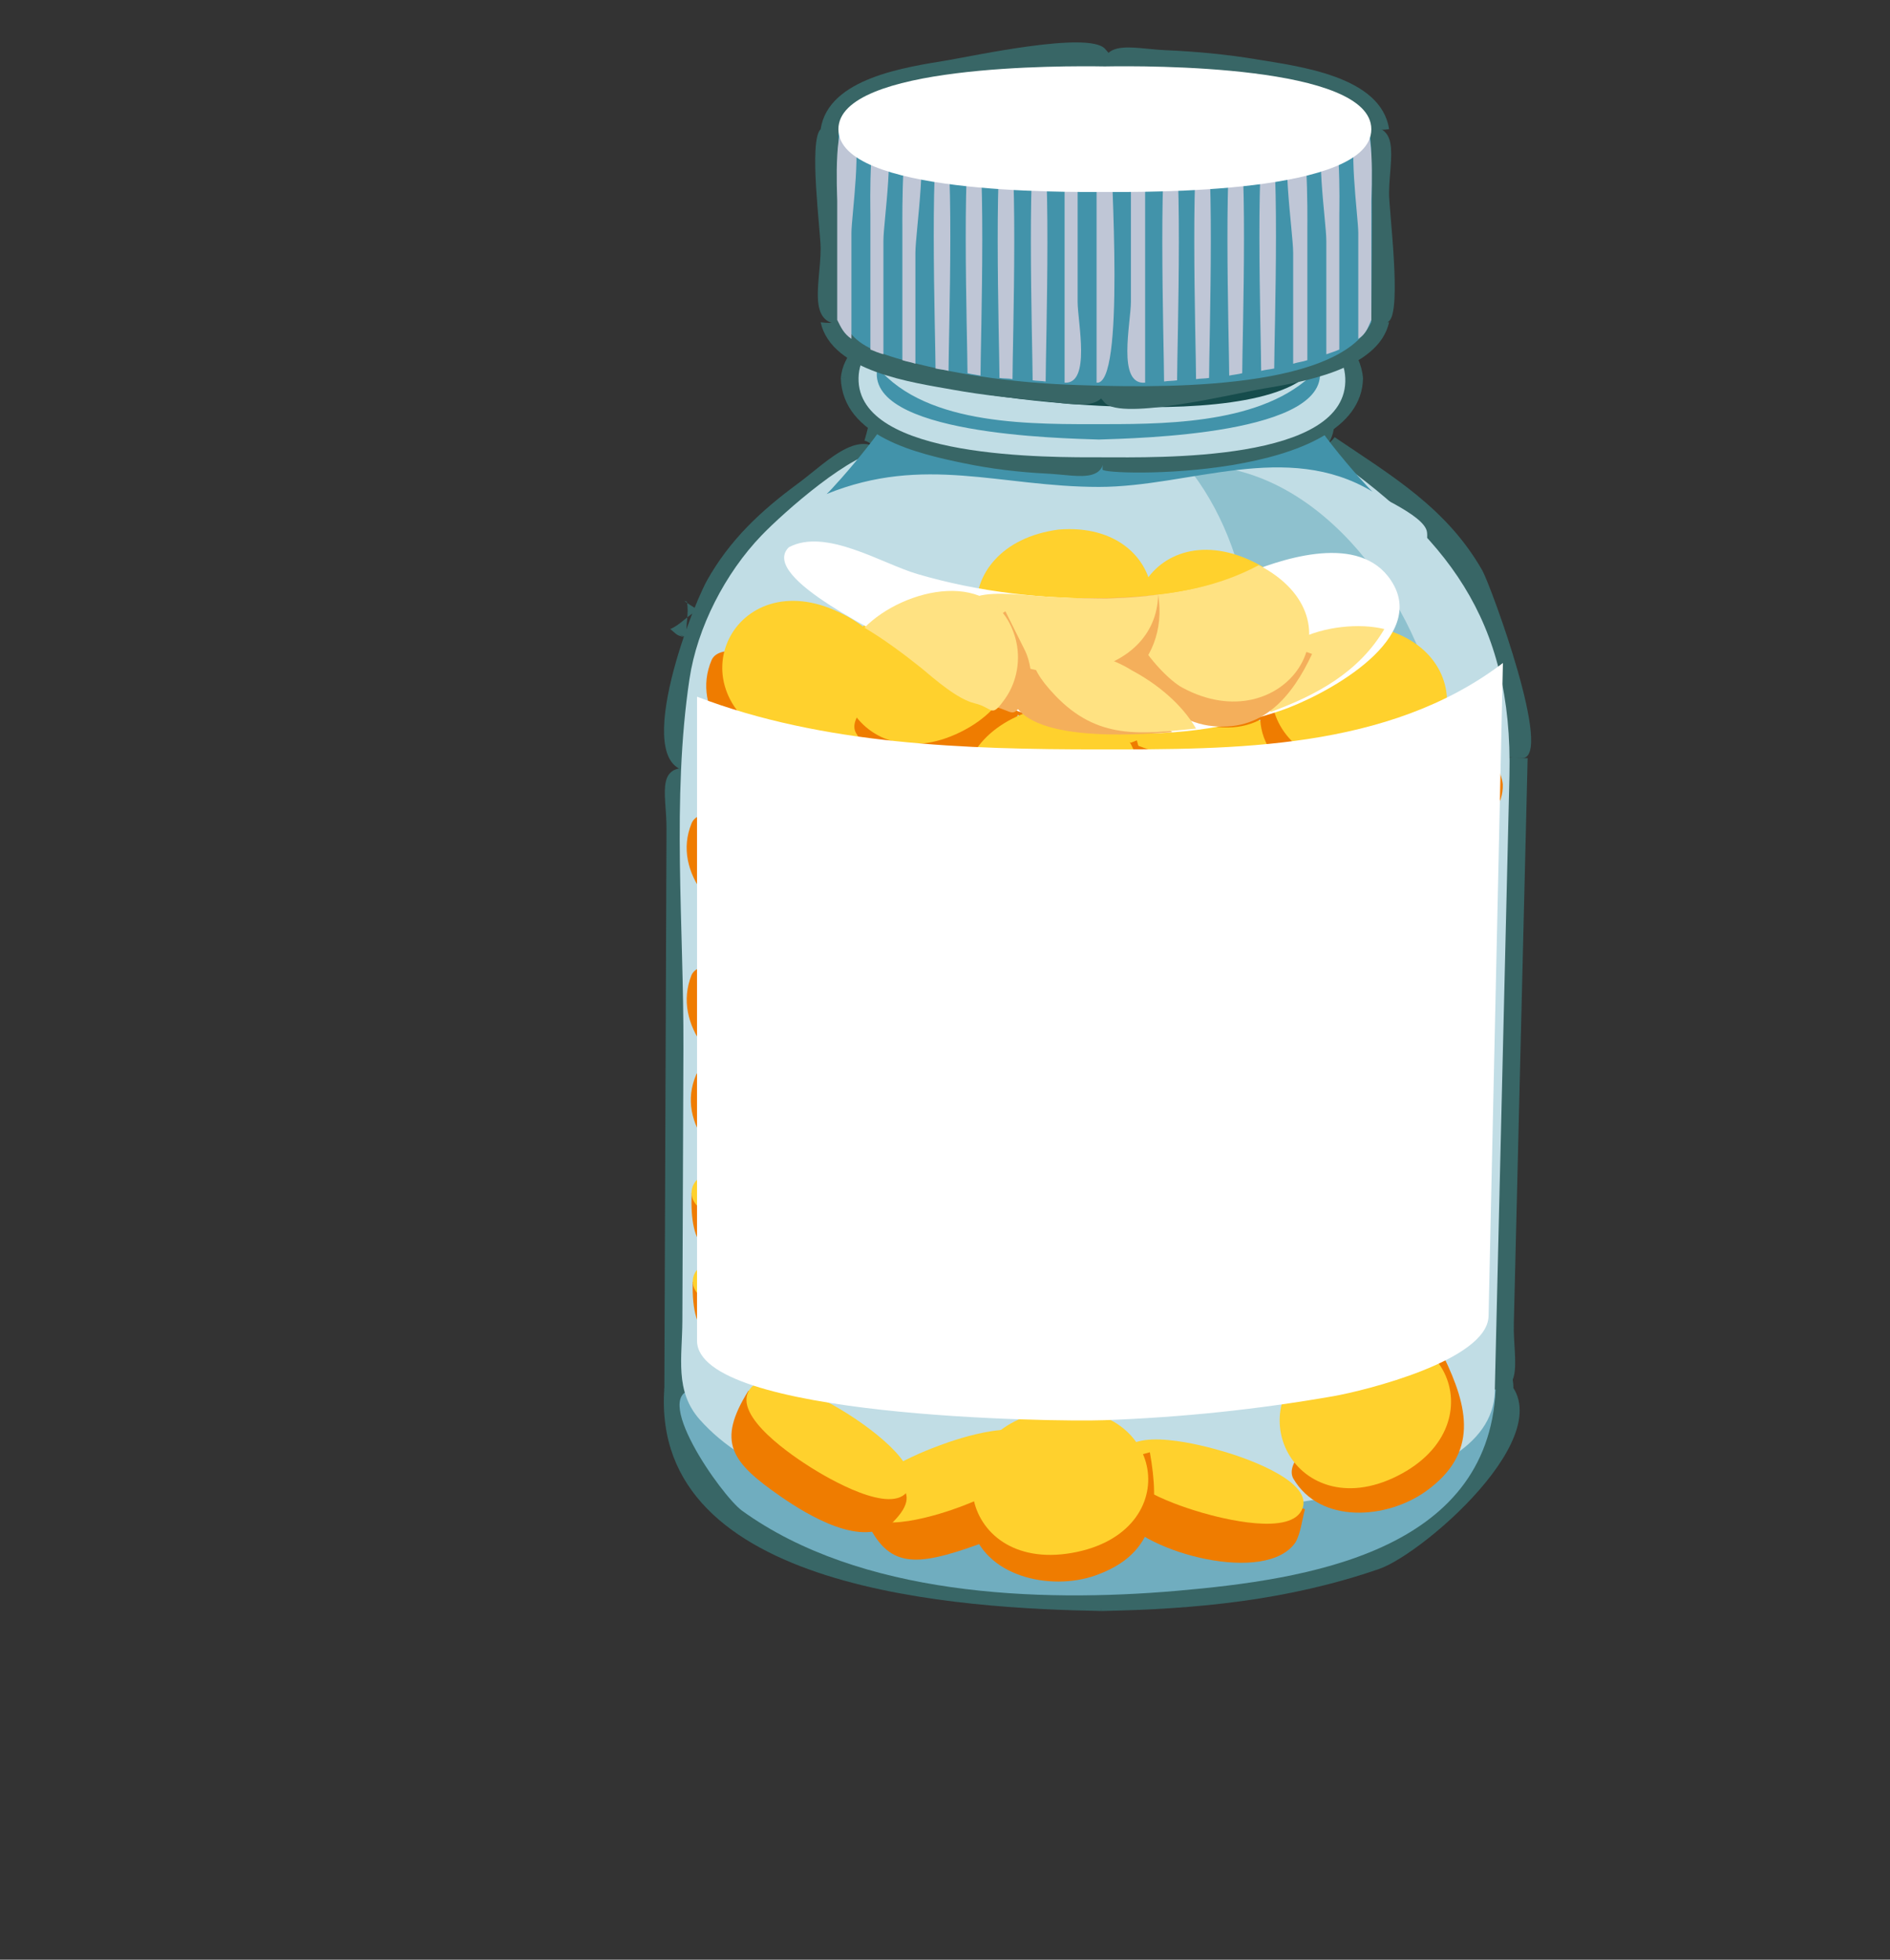<?xml version="1.0"?><svg width="264.087" height="273.762" xmlns="http://www.w3.org/2000/svg">
 <rect width="100%" height="100%" fill="#333333" stroke="none"/>
 <title>blank pill bottle</title>

 <g>
  <title>Layer 1</title>
  <path fill="#386666" id="path27" d="m127.079,184.677c-0.1,4.177 -1.269,8.701 -4.198,11.854c-3.573,3.844 -9.81,4.766 -5.73,10.319c5.093,-2.505 9.378,-6.057 12.079,-11.086c2.269,-4.226 5.986,-13.095 -2.151,-11.087"/>
  <path fill="#386666" id="path29" d="m127.907,101.28c-0.276,27.799 -0.552,55.598 -0.829,83.396c6.959,1.594 4.997,-3.292 5.047,-8.39c0.096,-9.616 0.191,-19.232 0.286,-28.849c0.152,-15.386 0.306,-30.772 0.458,-46.158c-1.542,0.001 -3.465,-0.34 -4.962,0.001"/>
  <path fill="#386666" id="path31" d="m121.287,72.985c3.564,4.646 5.028,8.897 5.792,14.728c0.761,5.812 -2.174,14.927 5.791,13.567c-0.211,-4.945 -2.588,-38.884 -11.583,-28.295"/>
  <path fill="#386666" id="path109" d="m182.841,64.216c3.755,3.259 8.582,5.216 12.412,8.438c4.141,3.484 6.37,12.148 11.912,7.116c-4.933,-8.727 -12.627,-13.263 -20.684,-18.697c-0.653,0.971 -3.616,3.14 -3.64,3.143"/>
  <path fill="#386666" id="path111" d="m182.841,64.216c1.324,-0.883 2.648,-1.766 3.973,-2.647c-1.633,0.703 -4.066,2.66 -3.973,2.647"/>
  <path fill="#386666" id="path113" d="m183.501,58.921c-0.636,-0.979 -1.68,-1.793 -2.481,-2.648c-0.3,2.834 0.407,5.481 1.821,7.943c4.354,-1.594 4.966,-7.624 0.66,-10.259c0.633,0.98 1.682,1.793 2.482,2.647c0.11,-0.882 0.222,-1.765 0.332,-2.647c-3.378,-0.569 -3.618,1.902 -2.814,4.964"/>
  <path fill="#386666" id="path115" d="m126.583,56.273c-0.938,0.692 -1.682,1.794 -2.482,2.648c10.642,0 21.284,0 31.926,0c7.099,0 14.198,0 21.297,0c5.265,0 6.178,1.362 6.178,-4.188c0,1.147 -57.892,-5.793 -61.883,1.871c0.933,-0.71 1.678,-1.789 2.482,-2.647c-0.938,0 -1.876,0 -2.814,0c-0.095,3.267 2.391,3.288 5.296,2.316"/>
  <path fill="#386666" id="path117" d="m124.43,64.713c2.741,-3.974 4.182,-10.291 -2.812,-8.109c-0.008,2.046 -0.282,3.045 -0.829,4.964c1.117,0.121 3.681,3.241 3.641,3.145"/>
  <path fill="#386666" id="path119" d="m103.085,83.41c5.142,-9.009 13.516,-12.642 21.345,-18.697c-3.501,-6.107 -8.586,-0.364 -12.906,2.813c-5.223,3.84 -9.538,7.873 -12.741,13.569c1.354,0.728 2.835,1.875 4.302,2.315"/>
  <path fill="#386666" id="path121" d="m98.121,107.569c-0.149,-4.377 -0.12,-8.764 0.829,-13.072c1.13,-5.133 7.059,-11.563 -0.167,-13.402c-2.76,5.107 -11.616,29.012 -0.662,26.474"/>
  <path fill="#386666" id="path123" d="m97.791,194.272c0.097,-28.901 0.22,-57.802 0.33,-86.704c-6.904,-1.55 -4.974,3.074 -4.993,8.157c-0.039,10.214 -0.079,20.428 -0.118,30.643c-0.061,15.912 -0.122,31.824 -0.183,47.737c1.283,-0.094 3.386,0.174 4.964,0.167"/>
  <path fill="#386666" id="path125" d="m153.885,220.087c-12.366,-0.235 -25.299,-0.771 -37.065,-4.964c-5.732,-2.044 -11.502,-4.921 -15.308,-9.764c-3.617,-4.603 -1.951,-12.531 -8.686,-11.417c-2.029,28.521 41.973,30.746 61.059,31.109c0,-1.579 0.283,-3.414 0,-4.964"/>
  <path fill="#386666" id="path127" d="m208.983,196.589c-0.636,-0.929 -1.683,-1.683 -2.481,-2.482c-0.879,11.524 -8.926,19.191 -19.995,22.049c-6.108,1.577 -12.213,2.717 -18.502,3.275c-5.821,0.517 -15.556,-2.273 -14.119,5.621c13.394,-0.26 26.076,-1.483 38.795,-5.864c6.508,-2.24 27.83,-20.871 16.303,-27.563c0.66,0.923 1.677,1.677 2.482,2.481c0.061,-5.012 -3.539,-1.691 -2.483,2.483"/>
  <path fill="#386666" id="path129" d="m206.34,194.106c0.668,0.945 1.789,1.823 2.643,2.482c-0.199,-1.622 0.271,-3.354 0,-4.964c0.289,0.216 1.813,1.749 2.315,2.481c-4.174,-1.056 -7.486,2.545 -2.477,2.482c-0.804,-0.804 -1.558,-1.82 -2.481,-2.481"/>
  <path fill="#386666" id="path131" d="m208.491,105.914c-0.717,29.397 -1.434,58.795 -2.15,88.193c7.145,1.565 5.054,-3.903 5.183,-9.172c0.248,-10.174 0.497,-20.348 0.745,-30.521c0.396,-16.167 0.79,-32.333 1.186,-48.5c-1.554,0 -3.454,-0.328 -4.964,0"/>
  <path fill="#386666" id="path133" d="m202.86,82.086c2.068,4.489 3.665,8.65 4.918,13.416c1.492,5.682 -1.887,10.412 4.9,10.412c4.482,0 -4.261,-23.774 -5.513,-26.144c-1.358,0.73 -3.123,1.335 -4.305,2.316"/>
  <path fill-rule="evenodd" clip-rule="evenodd" fill="#70ADBF" id="path135" d="m208.983,194.106c-1.044,22.764 -26.494,26.557 -44.521,28.125c-19.511,1.697 -44.329,0.678 -60.769,-11.184c-2.898,-2.091 -13.322,-16.941 -6.422,-16.941c12.119,0 24.238,0 36.357,0c25.119,0 50.237,0 75.355,0"/>
  <path fill-rule="evenodd" clip-rule="evenodd" fill="#C1DDE5" id="path137" d="m184.826,62.893c17.271,11.881 26.607,23.594 26.086,45.467c-0.683,28.673 -1.366,57.346 -2.049,86.018c-0.372,15.63 -37.432,16.672 -48.03,16.939c-17.926,0.453 -49.749,1.951 -63.042,-12.989c-3.554,-3.994 -2.465,-8.695 -2.445,-13.801c0.049,-12.72 0.098,-25.438 0.147,-38.157c0.064,-16.785 -1.653,-34.842 0.846,-51.511c1.083,-7.229 5.014,-14.8 10.057,-20.052c3.013,-3.138 12.858,-11.913 17.286,-11.913c20.381,-0.001 40.762,-0.001 61.144,-0.001"/>
  <path fill-rule="evenodd" clip-rule="evenodd" fill="#EF7C00" id="path139" d="m181.02,215.455c0.733,-1.276 0.918,-3.211 1.324,-4.635c-7.471,-2.12 -14.94,-4.241 -22.411,-6.361c-5.124,-1.455 -5.864,3.773 -3.402,7.355c3.529,5.135 20.409,9.633 24.489,3.641"/>
  <path fill-rule="evenodd" clip-rule="evenodd" fill="#FFD12D" id="path141" d="m170.761,202.711c2.259,0.623 12.63,3.952 11.255,7.945c-1.396,4.058 -11.457,1.421 -14.066,0.66c-2.509,-0.731 -12.378,-3.773 -11.253,-7.94c1.152,-4.271 11.601,-1.391 14.064,-0.665"/>
  <path fill-rule="evenodd" clip-rule="evenodd" fill="#EF7C00" id="path143" d="m147.266,206.186c-0.154,-1.497 -1.146,-3.207 -1.656,-4.632c-8.383,3.144 -16.766,6.288 -25.149,9.432c2.974,7.688 6.479,8.053 14.478,5.378c4.336,-1.451 12.576,-4.529 12.327,-10.178"/>
  <path fill-rule="evenodd" clip-rule="evenodd" fill="#FFD12D" id="path145" d="m131.381,201.886c2.392,-0.904 12.322,-4.293 13.732,-0.166c1.357,3.976 -8.544,7.878 -10.92,8.771c-2.421,0.91 -12.236,4.256 -13.733,0.329c-1.585,-4.157 8.529,-8.069 10.921,-8.934"/>
  <path fill-rule="evenodd" clip-rule="evenodd" fill="#EF7C00" id="path147" d="m135.684,212.973c1.711,7.293 11.094,9.334 17.373,7.114c8.569,-3.029 8.973,-9.493 7.612,-17.209c-4.683,1.405 -25.825,4.742 -24.985,10.095"/>
  <path fill-rule="evenodd" clip-rule="evenodd" fill="#FFD12D" id="path149" d="m146.438,197.087c16.271,-2.063 19.631,17.016 3.311,19.855c-16.215,2.823 -19.42,-17.176 -3.311,-19.855"/>
  <path fill-rule="evenodd" clip-rule="evenodd" fill="#EF7C00" id="path151" d="m180.692,206.518c3.777,6.465 13.111,5.689 18.529,1.819c7.458,-5.327 5.923,-11.748 2.482,-18.862c-4.014,2.696 -23.405,12.339 -21.011,17.043"/>
  <path fill-rule="evenodd" clip-rule="evenodd" fill="#FFD12D" id="path153" d="m186.316,188.15c14.738,-7.083 23.569,10.674 8.938,18.035c-14.632,7.361 -23.654,-10.903 -8.938,-18.035"/>
  <path fill-rule="evenodd" clip-rule="evenodd" fill="#EF7C00" id="path167" d="m124.763,212.64c5.032,-5.035 -0.929,-6.277 -5.137,-8.919c-5.017,-3.149 -10.034,-6.299 -15.051,-9.448c-4.449,7.169 -2.477,9.946 4.55,14.81c3.642,2.519 11.515,7.356 15.638,3.557"/>
  <path fill-rule="evenodd" clip-rule="evenodd" fill="#FFD12D" id="path169" d="m118.308,197.417c2.225,1.394 10.835,7.135 8.604,10.757c-2.26,3.669 -11.383,-1.771 -13.569,-3.146c-2.201,-1.386 -11.114,-7.184 -8.603,-10.921c2.337,-3.477 11.388,1.952 13.568,3.31"/>
  <path fill-rule="evenodd" clip-rule="evenodd" fill="#EF7C00" id="path171" d="m123.106,172.431c0.411,-1.464 0.115,-3.437 0.167,-4.964c-8.88,-0.275 -17.76,-0.551 -26.64,-0.826c-0.232,7.869 1.872,9.485 9.929,10.423c4.671,0.542 14.519,0.874 16.544,-4.633"/>
  <path fill-rule="evenodd" clip-rule="evenodd" fill="#FFD12D" id="path173" d="m110.036,162.339c2.51,0.067 13.124,0.969 12.907,5.128c-0.221,4.241 -11.075,4.057 -13.569,3.973c-2.586,-0.087 -12.97,-0.628 -12.741,-4.965c0.226,-4.287 10.854,-4.268 13.403,-4.136"/>
  <path fill-rule="evenodd" clip-rule="evenodd" fill="#EF7C00" id="path175" d="m123.438,184.677c0.403,-1.409 0.115,-3.326 0.166,-4.799c-8.935,-0.275 -17.87,-0.551 -26.805,-0.826c-0.249,8.163 3.031,9.98 11.416,10.506c4.724,0.296 13.148,0.494 15.223,-4.881"/>
  <path fill-rule="evenodd" clip-rule="evenodd" fill="#FFD12D" id="path177" d="m110.202,174.748c2.609,0.062 13.039,0.668 12.904,4.964c-0.138,4.4 -10.813,4.225 -13.402,4.138c-2.549,-0.086 -13.111,-0.669 -12.904,-4.964c0.206,-4.281 10.869,-4.27 13.402,-4.138"/>
  <path fill-rule="evenodd" clip-rule="evenodd" fill="#FFD12D" id="path179" d="m165.963,104.093c16.06,3.153 11.856,23.096 -4.136,19.69c-16.018,-3.41 -11.864,-22.957 4.136,-19.69"/>
  <path fill-rule="evenodd" clip-rule="evenodd" fill="#EF7C00" id="path181" d="m158.683,111.209c-1.31,7.531 6.921,12.717 13.568,12.906c9.176,0.261 11.796,-5.451 13.404,-13.237c-4.784,-0.366 -25.942,-4.766 -26.972,0.331"/>
  <path fill-rule="evenodd" clip-rule="evenodd" fill="#FFD12D" id="path183" d="m174.403,100.288c16.179,3.169 12.022,23.081 -4.137,19.855c-16.064,-3.206 -11.921,-23.128 4.137,-19.855"/>
  <path fill-rule="evenodd" clip-rule="evenodd" fill="#EF7C00" id="path185" d="m165.135,108.561c5.929,-6.525 -8.23,-10.33 -13.062,-13.09c-3.991,-2.281 -12.301,-7.292 -10.6,2.336c1.15,6.498 18.308,15.834 23.662,10.754"/>
  <path fill-rule="evenodd" clip-rule="evenodd" fill="#FFD12D" id="path187" d="m158.187,93.669c2.283,1.161 11.068,6.785 8.935,10.424c-2.161,3.687 -11.545,-1.392 -13.733,-2.647c-2.074,-1.189 -11.481,-6.926 -9.1,-10.59c2.328,-3.581 11.611,1.349 13.898,2.813"/>
  <path fill-rule="evenodd" clip-rule="evenodd" fill="#C1DDE5" id="path189" d="m183.501,56.439c-0.608,5.065 1.99,8.064 5.795,10.921c2.003,1.504 9.74,4.492 10.091,6.949c0.852,5.977 -13.521,8.49 -17.209,9.267c-17.565,3.699 -36.691,2.944 -54.355,0.331c-4.129,-0.611 -18.251,-3.029 -18.945,-8.604c-0.444,-3.57 4.208,-4.785 6.948,-6.62c4.55,-3.048 5.438,-5.446 8.275,-9.431c0.928,-1.303 -1.17,-2.813 0.952,-2.813c1.742,0 3.484,0 5.226,0c7.099,0 14.198,0 21.297,0c10.641,0 21.284,0 31.925,0"/>
  <path fill-rule="evenodd" clip-rule="evenodd" fill="#8EC1CE" id="path191" d="m200.877,98.964c-3.541,-16.081 -17.297,-34.766 -35.08,-33.921c4.828,5.917 7.644,13.424 8.691,20.973c0.958,6.896 2.645,5.902 9.36,7.896c5.678,1.684 11.354,3.368 17.029,5.052"/>
  <path fill-rule="evenodd" clip-rule="evenodd" fill="#4293AA" id="path193" d="m191.779,68.683c-0.745,-0.567 -11.312,-12.41 -8.493,-12.41c-9.855,0 -19.712,0 -29.567,0c-9.801,0 -19.602,0 -29.402,0c2.727,0 -8.036,12.153 -8.819,12.741c13.652,-5.531 24.278,-0.992 38.057,-0.992c12.686,0 26.197,-6.559 38.224,0.661"/>
  <path fill-rule="evenodd" clip-rule="evenodd" fill="#EF7C00" id="path195" d="m135.847,88.871c1.082,7.562 10.243,10.138 16.714,8.438c8.836,-2.321 9.78,-8.426 9.101,-16.381c-4.707,1.009 -26.179,2.756 -25.815,7.943"/>
  <path fill-rule="evenodd" clip-rule="evenodd" fill="#FFD12D" id="path197" d="m147.928,73.979c16.244,-1.311 18.021,18.685 1.654,20.021c-16.567,1.353 -17.882,-17.891 -1.654,-20.021"/>
  <path fill-rule="evenodd" clip-rule="evenodd" fill="#EF7C00" id="path199" d="m99.445,92.179c-3.022,7.024 3.46,14.01 9.929,15.886c8.799,2.552 12.768,-2.475 16.214,-9.596c-4.512,-1.515 -23.95,-10.926 -26.143,-6.29"/>
  <path fill-rule="evenodd" clip-rule="evenodd" fill="#FFD12D" id="path201" d="m117.316,85.562c14.885,6.975 5.946,25.106 -8.771,18.036c-14.829,-7.124 -5.925,-25.135 8.771,-18.036"/>
  <path fill-rule="evenodd" clip-rule="evenodd" fill="#EF7C00" id="path203" d="m96.633,115.015c-2.863,6.951 3.756,13.892 10.093,15.719c8.781,2.532 12.775,-2.485 16.217,-9.597c-4.56,-1.52 -24.293,-11.01 -26.31,-6.122"/>
  <path fill-rule="evenodd" clip-rule="evenodd" fill="#FFD12D" id="path205" d="m114.504,108.229c14.857,7.196 6.041,25.403 -8.771,18.203c-14.775,-7.183 -6.011,-25.329 8.771,-18.203"/>
  <path fill-rule="evenodd" clip-rule="evenodd" fill="#EF7C00" id="path207" d="m96.633,136.195c-2.816,7.005 3.651,14.026 10.093,15.884c8.781,2.532 12.775,-2.485 16.217,-9.597c-4.537,-1.512 -24.111,-10.932 -26.31,-6.287"/>
  <path fill-rule="evenodd" clip-rule="evenodd" fill="#FFD12D" id="path209" d="m114.504,129.575c14.858,7.195 6.04,25.402 -8.771,18.202c-14.775,-7.183 -6.012,-25.327 8.771,-18.202"/>
  <path fill-rule="evenodd" clip-rule="evenodd" fill="#EF7C00" id="path211" d="m97.295,150.094c-3.061,6.961 3.598,13.718 9.928,15.554c8.725,2.53 12.768,-2.308 16.215,-9.432c-4.521,-1.487 -23.956,-10.765 -26.143,-6.122"/>
  <path fill-rule="evenodd" clip-rule="evenodd" fill="#FFD12D" id="path213" d="m115.164,143.31c14.902,6.979 5.95,25.033 -8.769,18.036c-14.85,-7.06 -5.834,-25.093 8.769,-18.036"/>
  <path fill-rule="evenodd" clip-rule="evenodd" fill="#EF7C00" id="path215" d="m134.689,103.762c15.773,4.258 11.625,23.414 -4.466,19.691c-16.05,-3.713 -11.529,-22.708 4.466,-19.691"/>
  <path fill-rule="evenodd" clip-rule="evenodd" fill="#EF7C00" id="path217" d="m101.927,107.734c-1.156,7.617 6.446,12.577 13.237,13.072c9.305,0.679 11.935,-5.036 13.735,-12.907c-4.758,-0.454 -25.942,-5.238 -26.972,-0.165"/>
  <path fill-rule="evenodd" clip-rule="evenodd" fill="#FFD12D" id="path219" d="m117.813,97.309c15.907,3.942 11.642,23.254 -4.469,19.525c-16.046,-3.714 -11.578,-22.546 4.469,-19.525"/>
  <path fill-rule="evenodd" clip-rule="evenodd" fill="#EF7C00" id="path221" d="m119.632,102.439c3.822,6.523 13.084,5.809 18.534,1.82c7.461,-5.46 5.873,-11.744 2.315,-18.863c-3.97,2.667 -23.541,12.514 -20.849,17.043"/>
  <path fill-rule="evenodd" clip-rule="evenodd" fill="#FFD12D" id="path223" d="m125.259,84.237c14.717,-7.138 23.613,10.802 8.935,18.036c-14.666,7.229 -23.777,-11.074 -8.935,-18.036"/>
  <path fill-rule="evenodd" clip-rule="evenodd" fill="#EF7C00" id="path225" d="m135.021,116.007c2.246,7.471 11.817,8.138 17.87,5.296c8.301,-3.897 8.237,-10.119 5.958,-17.871c-4.408,1.854 -25.198,7.606 -23.828,12.575"/>
  <path fill-rule="evenodd" clip-rule="evenodd" fill="#FFD12D" id="path227" d="m144.123,99.295c15.95,-4.271 21.218,15.05 5.294,19.36c-16.038,4.341 -20.855,-14.248 -5.294,-19.36"/>
  <path fill-rule="evenodd" clip-rule="evenodd" fill="#EF7C00" id="path229" d="m176.222,98.469c-1.321,7.601 6.943,12.497 13.568,12.74c9.264,0.34 11.817,-5.316 13.403,-13.238c-4.793,-0.336 -25.942,-4.608 -26.971,0.498"/>
  <path fill-rule="evenodd" clip-rule="evenodd" fill="#FFD12D" id="path231" d="m191.94,87.546c16.15,3.168 12.044,23.136 -4.134,19.691c-16.017,-3.409 -11.867,-22.953 4.134,-19.691"/>
  <path fill-rule="evenodd" clip-rule="evenodd" fill="#EF7C00" id="path233" d="m209.981,109.554c-0.154,-1.498 -1.147,-3.208 -1.657,-4.633c-8.383,3.144 -16.767,6.288 -25.149,9.432c2.975,7.693 6.476,8.045 14.479,5.378c4.462,-1.489 12.534,-4.356 12.327,-10.177"/>
  <path fill-rule="evenodd" clip-rule="evenodd" fill="#FFD12D" id="path235" d="m194.094,105.252c2.39,-0.841 12.34,-4.182 13.731,-0.166c1.417,4.087 -8.541,7.894 -10.921,8.77c-2.261,0.833 -12.465,4.382 -13.73,0.331c-1.305,-4.176 8.327,-7.996 10.92,-8.935"/>
  <path fill-rule="evenodd" clip-rule="evenodd" fill="#EF7C00" id="path237" d="m157.03,85.23c-2.866,6.954 3.758,13.887 10.092,15.719c8.794,2.543 12.833,-2.382 16.214,-9.596c-4.649,-1.56 -24.003,-11.099 -26.306,-6.123"/>
  <path fill-rule="evenodd" clip-rule="evenodd" fill="#FFD12D" id="path239" d="m175.064,78.446c14.658,7.104 5.969,25.291 -8.771,18.202c-14.885,-7.159 -6.085,-25.369 8.771,-18.202"/>
  <path fill-rule="evenodd" clip-rule="evenodd" fill="#FFFFFF" id="path245" d="m210,92.619c-16.064,12.225 -37.739,12.068 -56.489,12.068c-18.436,0 -38.545,-0.624 -56.116,-7.362c0,29.988 0,59.975 0,89.962c0,10.685 49.831,11.37 56.915,11.109c10.8,-0.399 21.336,-1.488 31.997,-3.352c4.308,-0.753 21.551,-4.995 21.687,-11.19c0.668,-30.411 1.338,-60.823 2.006,-91.234"/>
  <path fill="#386666" id="path273" d="m122.444,52.799c1.427,-5.144 9.912,-6.688 14.398,-7.529c3.186,-0.598 6.385,-1.147 9.608,-1.486c5.15,-0.542 7.601,1.486 7.601,-4.44c0,-1.708 -35.318,0.812 -36.569,13.455c1.556,0 3.446,0.322 4.962,0"/>
  <path fill="#386666" id="path275" d="m154.051,61.403c-7.57,0.142 -14.952,-0.815 -22.34,-2.399c-6.112,-1.311 -8.626,-6.961 -14.229,-6.205c0.257,8.244 10.834,10.592 17.207,11.914c3.816,0.792 7.664,1.251 11.553,1.446c4.783,0.239 9.263,1.813 7.809,-4.756"/>
  <path fill="#386666" id="path277" d="m185.49,52.799c-0.774,5.275 -8.438,6.525 -12.741,7.28c-3.632,0.637 -7.422,0.923 -11.101,1.116c-5.154,0.27 -7.597,-1.365 -7.597,4.396c0,0.908 36.208,1.688 36.403,-12.792c-1.543,0 -3.465,-0.34 -4.964,0"/>
  <path fill="#386666" id="path279" d="m154.051,43.532c6.851,-0.147 14.231,0.624 20.847,2.482c5.832,1.638 10.241,7.594 15.557,6.785c-0.771,-7.69 -11.168,-11.293 -17.652,-12.373c-5.595,-0.932 -20.717,-5.772 -18.752,3.106"/>
  <path fill-rule="evenodd" clip-rule="evenodd" fill="#C1DDE5" id="path281" d="m154.051,41.05c-7.427,-0.14 -33.868,0.671 -34.087,11.749c-0.225,11.395 26.827,11.09 34.087,11.086c7.303,-0.004 34.441,0.749 33.921,-11.086c-0.488,-11.096 -26.337,-11.902 -33.921,-11.749"/>
  <path fill-rule="evenodd" clip-rule="evenodd" fill="#4293AA" id="path283" d="m153.552,61.403c5,-0.181 32.883,-0.651 30.779,-10.093c-6.651,7.691 -20.312,7.942 -29.792,7.942c-9.943,0 -24.93,0.387 -31.929,-7.942c-1.992,9.43 25.737,9.914 30.942,10.093"/>
  <path fill-rule="evenodd" clip-rule="evenodd" fill="#164C4C" id="path285" d="m184.66,48c0.746,13.715 -46.547,8.092 -53.94,5.626c-1.417,-0.472 -7.266,-2.738 -6.618,-5.13c0.415,-1.534 12.948,-0.496 14.529,-0.496c15.343,0 30.686,0 46.029,0"/>
  <path fill="#386666" id="path287" d="m119.632,18.051c3.672,-3.442 11.686,-4.543 17.043,-5.296c3.335,-0.468 6.735,-0.662 10.096,-0.827c2.043,-0.1 12.579,0.139 7.61,-5.13c-2.333,-2.474 -18.526,1.047 -21.952,1.618c-5.725,0.954 -16.696,2.449 -17.762,9.635c1.558,0 3.448,0.322 4.965,0"/>
  <path fill="#386666" id="path289" d="m119.632,45.021c0,-5.551 0,-11.102 0,-16.653c0,-3.161 0,-6.323 0,-9.484c0,-1.383 -4.214,-1.53 -4.964,-0.833c-1.708,1.586 0,14.271 0,16.653c0,5.296 -2.477,12.06 4.964,10.317"/>
  <path fill="#386666" id="path291" d="m154.381,51.31c-10.251,0.187 -26.63,-0.104 -34.916,-6.785c-0.618,0.443 -3.083,0.741 -4.798,0.496c1.538,6.91 12.881,8.413 18.534,9.432c4.146,0.747 8.311,1.17 12.501,1.569c4.88,0.465 10.229,1.997 8.679,-4.712"/>
  <path fill="#386666" id="path293" d="m189.13,45.021c-3.588,1.314 -11.021,3.961 -16.561,4.836c-3.617,0.57 -7.25,1.064 -10.908,1.287c-2.072,0.126 -12.153,-0.041 -7.28,5.129c2.401,2.548 18.516,-1.376 21.951,-1.948c5.487,-0.915 16.29,-2.692 17.762,-9.303c-1.561,-0.001 -3.44,-0.314 -4.964,-0.001"/>
  <path fill="#386666" id="path295" d="m189.13,44.856c1.253,0.111 3.7,0.237 4.964,0c-1.653,0 -3.311,-0.042 -4.964,0"/>
  <path fill="#386666" id="path297" d="m189.13,18.051c0,5.932 0,11.864 0,17.796c0,1.674 -1.202,14.41 4.964,9.009c1.78,-1.56 0,-15.335 0,-17.796c-0,-5.097 2.116,-10.747 -4.964,-9.009"/>
  <path fill="#386666" id="path299" d="m154.381,11.763c7.28,-0.132 14.683,0.397 21.84,1.737c6.202,1.161 12.15,5.301 17.873,4.551c-1.098,-7.435 -12.67,-8.782 -18.533,-9.763c-4.207,-0.704 -8.487,-1.096 -12.746,-1.281c-4.822,-0.21 -10,-2.025 -8.434,4.756"/>
  <path fill-rule="evenodd" clip-rule="evenodd" fill="#4293AA" id="path301" d="m191.613,45.021c-4.784,9.97 -31.818,9.07 -41.038,8.77c-7.971,-0.259 -16.034,-1.251 -23.745,-3.31c-9.236,-2.465 -9.68,-4.683 -9.68,-13.745c0,-5.951 0,-11.901 0,-17.852c0,-1.699 3.734,-0.833 5.109,-0.833c12.93,0 25.861,0 38.792,0c10.071,0 20.143,0 30.214,0c0.712,0 0.348,24.032 0.348,26.97"/>
  <path fill-rule="evenodd" clip-rule="evenodd" fill="#BFC6D6" id="path303" d="m153.222,53.46c4.02,0.47 1.987,-29.32 1.987,-34.206c0,-1.761 -1.987,-2.392 -1.987,-0.833c0,3.535 0,7.07 0,10.605c0,8.146 0,16.29 0,24.434"/>
  <path fill-rule="evenodd" clip-rule="evenodd" fill="#BFC6D6" id="path305" d="m148.754,53.46c3.719,0.223 1.82,-8.488 1.82,-11.309c0,-8.084 0,-16.168 0,-24.251c0,-0.615 -1.82,-0.269 -1.82,1.354c0,3.97 0,7.939 0,11.909c0,7.433 0,14.865 0,22.297"/>
  <path fill-rule="evenodd" clip-rule="evenodd" fill="#BFC6D6" id="path307" d="m144.289,53.13c0.603,0.093 1.218,0.072 1.819,0.166c0,-4.325 0.959,-35.576 -0.91,-35.576s-0.909,31.1 -0.909,35.41"/>
  <path fill-rule="evenodd" clip-rule="evenodd" fill="#BFC6D6" id="path309" d="m139.654,52.799c0.605,0.098 1.219,0.036 1.82,0.165c0,-4.295 0.96,-35.245 -0.91,-35.245s-0.91,30.801 -0.91,35.08"/>
  <path fill-rule="evenodd" clip-rule="evenodd" fill="#BFC6D6" id="path311" d="m135.187,52.137c0.608,0.157 1.205,0.209 1.82,0.332c0,-4.249 0.961,-34.749 -0.91,-34.749s-0.91,30.199 -0.91,34.417"/>
  <path fill-rule="evenodd" clip-rule="evenodd" fill="#BFC6D6" id="path313" d="m130.718,51.475c0.603,0.14 1.214,0.167 1.82,0.331c0,-4.186 0.962,-34.086 -0.91,-34.086c-1.872,-0.001 -0.91,29.599 -0.91,33.755"/>
  <path fill-rule="evenodd" clip-rule="evenodd" fill="#BFC6D6" id="path315" d="m126.087,50.317c0.625,0.214 1.19,0.258 1.82,0.496c0,-5.156 0,-10.313 0,-15.468c0,-2.993 1.954,-15.314 0,-17.625c-1.982,-2.345 -1.82,12.962 -1.82,14.083c0,6.17 0,12.342 0,18.514"/>
  <path fill-rule="evenodd" clip-rule="evenodd" fill="#BFC6D6" id="path317" d="m121.619,48.828c0.589,0.258 1.199,0.482 1.82,0.662c0,-5.295 0,-10.59 0,-15.885c0,-2.652 1.753,-13.843 0,-15.885c-2.138,-2.49 -1.82,11.389 -1.82,12.244c0,6.287 0,12.576 0,18.864"/>
  <path fill-rule="evenodd" clip-rule="evenodd" fill="#BFC6D6" id="path319" d="m116.984,44.69c0.524,1.062 0.929,1.94 1.986,2.648c0,-4.937 0,-9.873 0,-14.81c0,-2.307 1.595,-13.108 0,-14.81c-2.623,-2.797 -1.986,9.666 -1.986,10.318c0,5.552 0,11.103 0,16.654"/>
  <path fill-rule="evenodd" clip-rule="evenodd" fill="#BFC6D6" id="path321" d="m160.007,53.46c-3.976,0.357 -1.986,-8.381 -1.986,-11.309c0,-8.084 0,-16.168 0,-24.251c0,-0.558 1.986,-0.385 1.986,1.354c0,3.97 0,7.939 0,11.909c0,7.433 0,14.865 0,22.297"/>
  <path fill-rule="evenodd" clip-rule="evenodd" fill="#BFC6D6" id="path323" d="m164.473,53.13c-0.604,0.093 -1.218,0.066 -1.819,0.166c0,-4.325 -0.959,-35.576 0.909,-35.576c1.87,-0.001 0.91,31.1 0.91,35.41"/>
  <path fill-rule="evenodd" clip-rule="evenodd" fill="#BFC6D6" id="path325" d="m168.942,52.799c-0.602,0.095 -1.219,0.072 -1.82,0.165c0,-4.295 -0.96,-35.245 0.91,-35.245s0.91,30.801 0.91,35.08"/>
  <path fill-rule="evenodd" clip-rule="evenodd" fill="#BFC6D6" id="path327" d="m173.574,52.137c-0.608,0.16 -1.224,0.208 -1.819,0.332c0,-4.248 -0.96,-34.749 0.91,-34.749s0.909,30.2 0.909,34.417"/>
  <path fill-rule="evenodd" clip-rule="evenodd" fill="#BFC6D6" id="path329" d="m178.043,51.475c-0.604,0.14 -1.215,0.167 -1.821,0.331c0,-4.187 -0.963,-34.086 0.911,-34.086c1.873,-0.001 0.91,29.599 0.91,33.755"/>
  <path fill-rule="evenodd" clip-rule="evenodd" fill="#BFC6D6" id="path331" d="m182.675,50.317c-0.652,0.227 -1.312,0.274 -1.983,0.496c0,-5.156 0,-10.313 0,-15.468c0,-3.06 -1.965,-15.231 0,-17.625c2.182,-2.658 1.983,13.033 1.983,14.083c0,6.17 0,12.342 0,18.514"/>
  <path fill-rule="evenodd" clip-rule="evenodd" fill="#BFC6D6" id="path333" d="m187.142,48.828c-0.588,0.256 -1.209,0.457 -1.818,0.662c0,-5.295 0,-10.59 0,-15.885c0,-2.652 -1.753,-13.844 0,-15.885c2.137,-2.488 1.818,11.388 1.818,12.244c0,6.287 0,12.576 0,18.864"/>
  <path fill-rule="evenodd" clip-rule="evenodd" fill="#BFC6D6" id="path335" d="m191.613,44.69c-0.499,1.115 -0.727,1.947 -1.822,2.648c0,-4.937 0,-9.873 0,-14.81c0,-2.219 -1.569,-13.215 0,-14.81c2.463,-2.501 1.822,9.604 1.822,10.318c0,5.552 0,11.103 0,16.654"/>
  <path fill-rule="evenodd" clip-rule="evenodd" fill="#FFFFFF" id="path337" d="m154.381,9.281c-5.77,-0.099 -37.232,-0.265 -37.231,8.77c0.001,9.106 31.451,8.771 37.231,8.769c5.813,-0.002 37.23,0.332 37.231,-8.769c0.002,-9.022 -31.43,-8.876 -37.231,-8.77"/>
  <path fill-rule="evenodd" clip-rule="evenodd" fill="#FFFFFF" id="path339" d="m110.208,76.46c5.136,-2.763 12.995,2.265 17.953,3.723c8.604,2.531 17.758,3.562 26.725,3.393c6.962,-0.131 13.285,-1.075 19.688,-3.64c5.549,-2.223 16.225,-5.502 20.189,1.82c4.34,8.015 -10.081,15.581 -15.886,17.539c-8.427,2.843 -18.004,3.904 -26.807,2.647c-9.531,-1.361 -16.824,-5.521 -24.654,-10.838c-3.259,-2.213 -21.463,-10.354 -17.208,-14.644"/>
  <path fill-rule="evenodd" clip-rule="evenodd" fill="#FFE282" id="path341" d="m193.43,87.877c-6.913,-1.701 -20.078,1.861 -15.885,11.583c6.35,-2.324 12.344,-5.545 15.885,-11.583"/>
  <path fill-rule="evenodd" clip-rule="evenodd" fill="#F4AF5B" id="path343" d="m158.517,83.41c-7.3,6.696 3.388,16.956 10.341,17.953c7.577,1.087 11.725,-4.136 14.478,-10.01c-8.001,-2.63 -16.524,-6.704 -24.819,-7.943"/>
  <path fill-rule="evenodd" clip-rule="evenodd" fill="#FFE282" id="path345" d="m175.892,78.943c-4.558,2.467 -9.867,3.754 -15.009,4.222c-7.45,0.677 0.754,10.972 4.336,12.903c14.175,7.645 25.646,-9.331 10.673,-17.125"/>
  <path fill-rule="evenodd" clip-rule="evenodd" fill="#F4AF5B" id="path347" d="m149.25,83.576c-4.311,0.927 -12.73,0.583 -13.403,5.294c-0.627,4.392 5.577,7.799 8.937,8.604c9.734,2.334 18.664,-4.409 17.044,-14.396c-4.158,0.435 -8.391,0.583 -12.578,0.498"/>
  <path fill-rule="evenodd" clip-rule="evenodd" fill="#F4AF5B" id="path349" d="m163.811,102.273c-3.822,-2.203 -23.254,-17.577 -22.501,-5.625c0.461,7.326 17.579,5.993 22.501,5.625"/>
  <path fill-rule="evenodd" clip-rule="evenodd" fill="#FFE282" id="path351" d="m158.187,93.669c-5.497,-3.519 -19.996,-6.213 -10.757,3.476c5.947,6.236 11.905,5.416 19.691,4.633c-2.006,-3.445 -5.441,-6.244 -8.934,-8.109"/>
  <path fill-rule="evenodd" clip-rule="evenodd" fill="#FFE282" id="path353" d="m147.596,83.41c-4.831,-0.013 -18.34,-2.976 -10.011,6.288c6.771,7.531 23.98,5.054 24.242,-6.619c-4.677,0.594 -9.531,0.718 -14.231,0.331"/>
  <path fill-rule="evenodd" clip-rule="evenodd" fill="#F4AF5B" id="path355" d="m143.127,90.69c-0.882,-1.765 -1.764,-3.53 -2.646,-5.294c-3.751,2.537 -7.502,5.075 -11.253,7.612c2.682,1.855 6.215,4.869 9.433,5.625c3.152,0.741 2.667,1.956 4.632,-0.993c1.26,-1.89 0.81,-5.082 -0.166,-6.95"/>
  <path fill-rule="evenodd" clip-rule="evenodd" fill="#FFE282" id="path357" d="m128.733,93.322c1.915,1.599 5.056,4.36 7.446,4.927c2.692,0.639 2.242,2.218 4.284,-0.678c1.679,-2.38 2.205,-5.568 1.425,-8.386c-2.797,-10.107 -15.63,-7.05 -21.098,-1.497c2.774,1.644 5.404,3.608 7.943,5.633"/>
  <path fill="#386666" id="path361" d="m93.654,87.877c0.683,0.496 1.546,0.94 2.316,1.159c-0.248,-1.598 0.356,-3.391 0,-4.965c-1.262,-0.597 1.88,1.359 1.654,1.159c-1.44,0.598 -2.526,2.057 -3.97,2.647c1.07,0.853 0.707,0.788 1.987,1.159c-0.662,-0.386 -1.325,-0.772 -1.987,-1.159"/>
 </g>
</svg>
